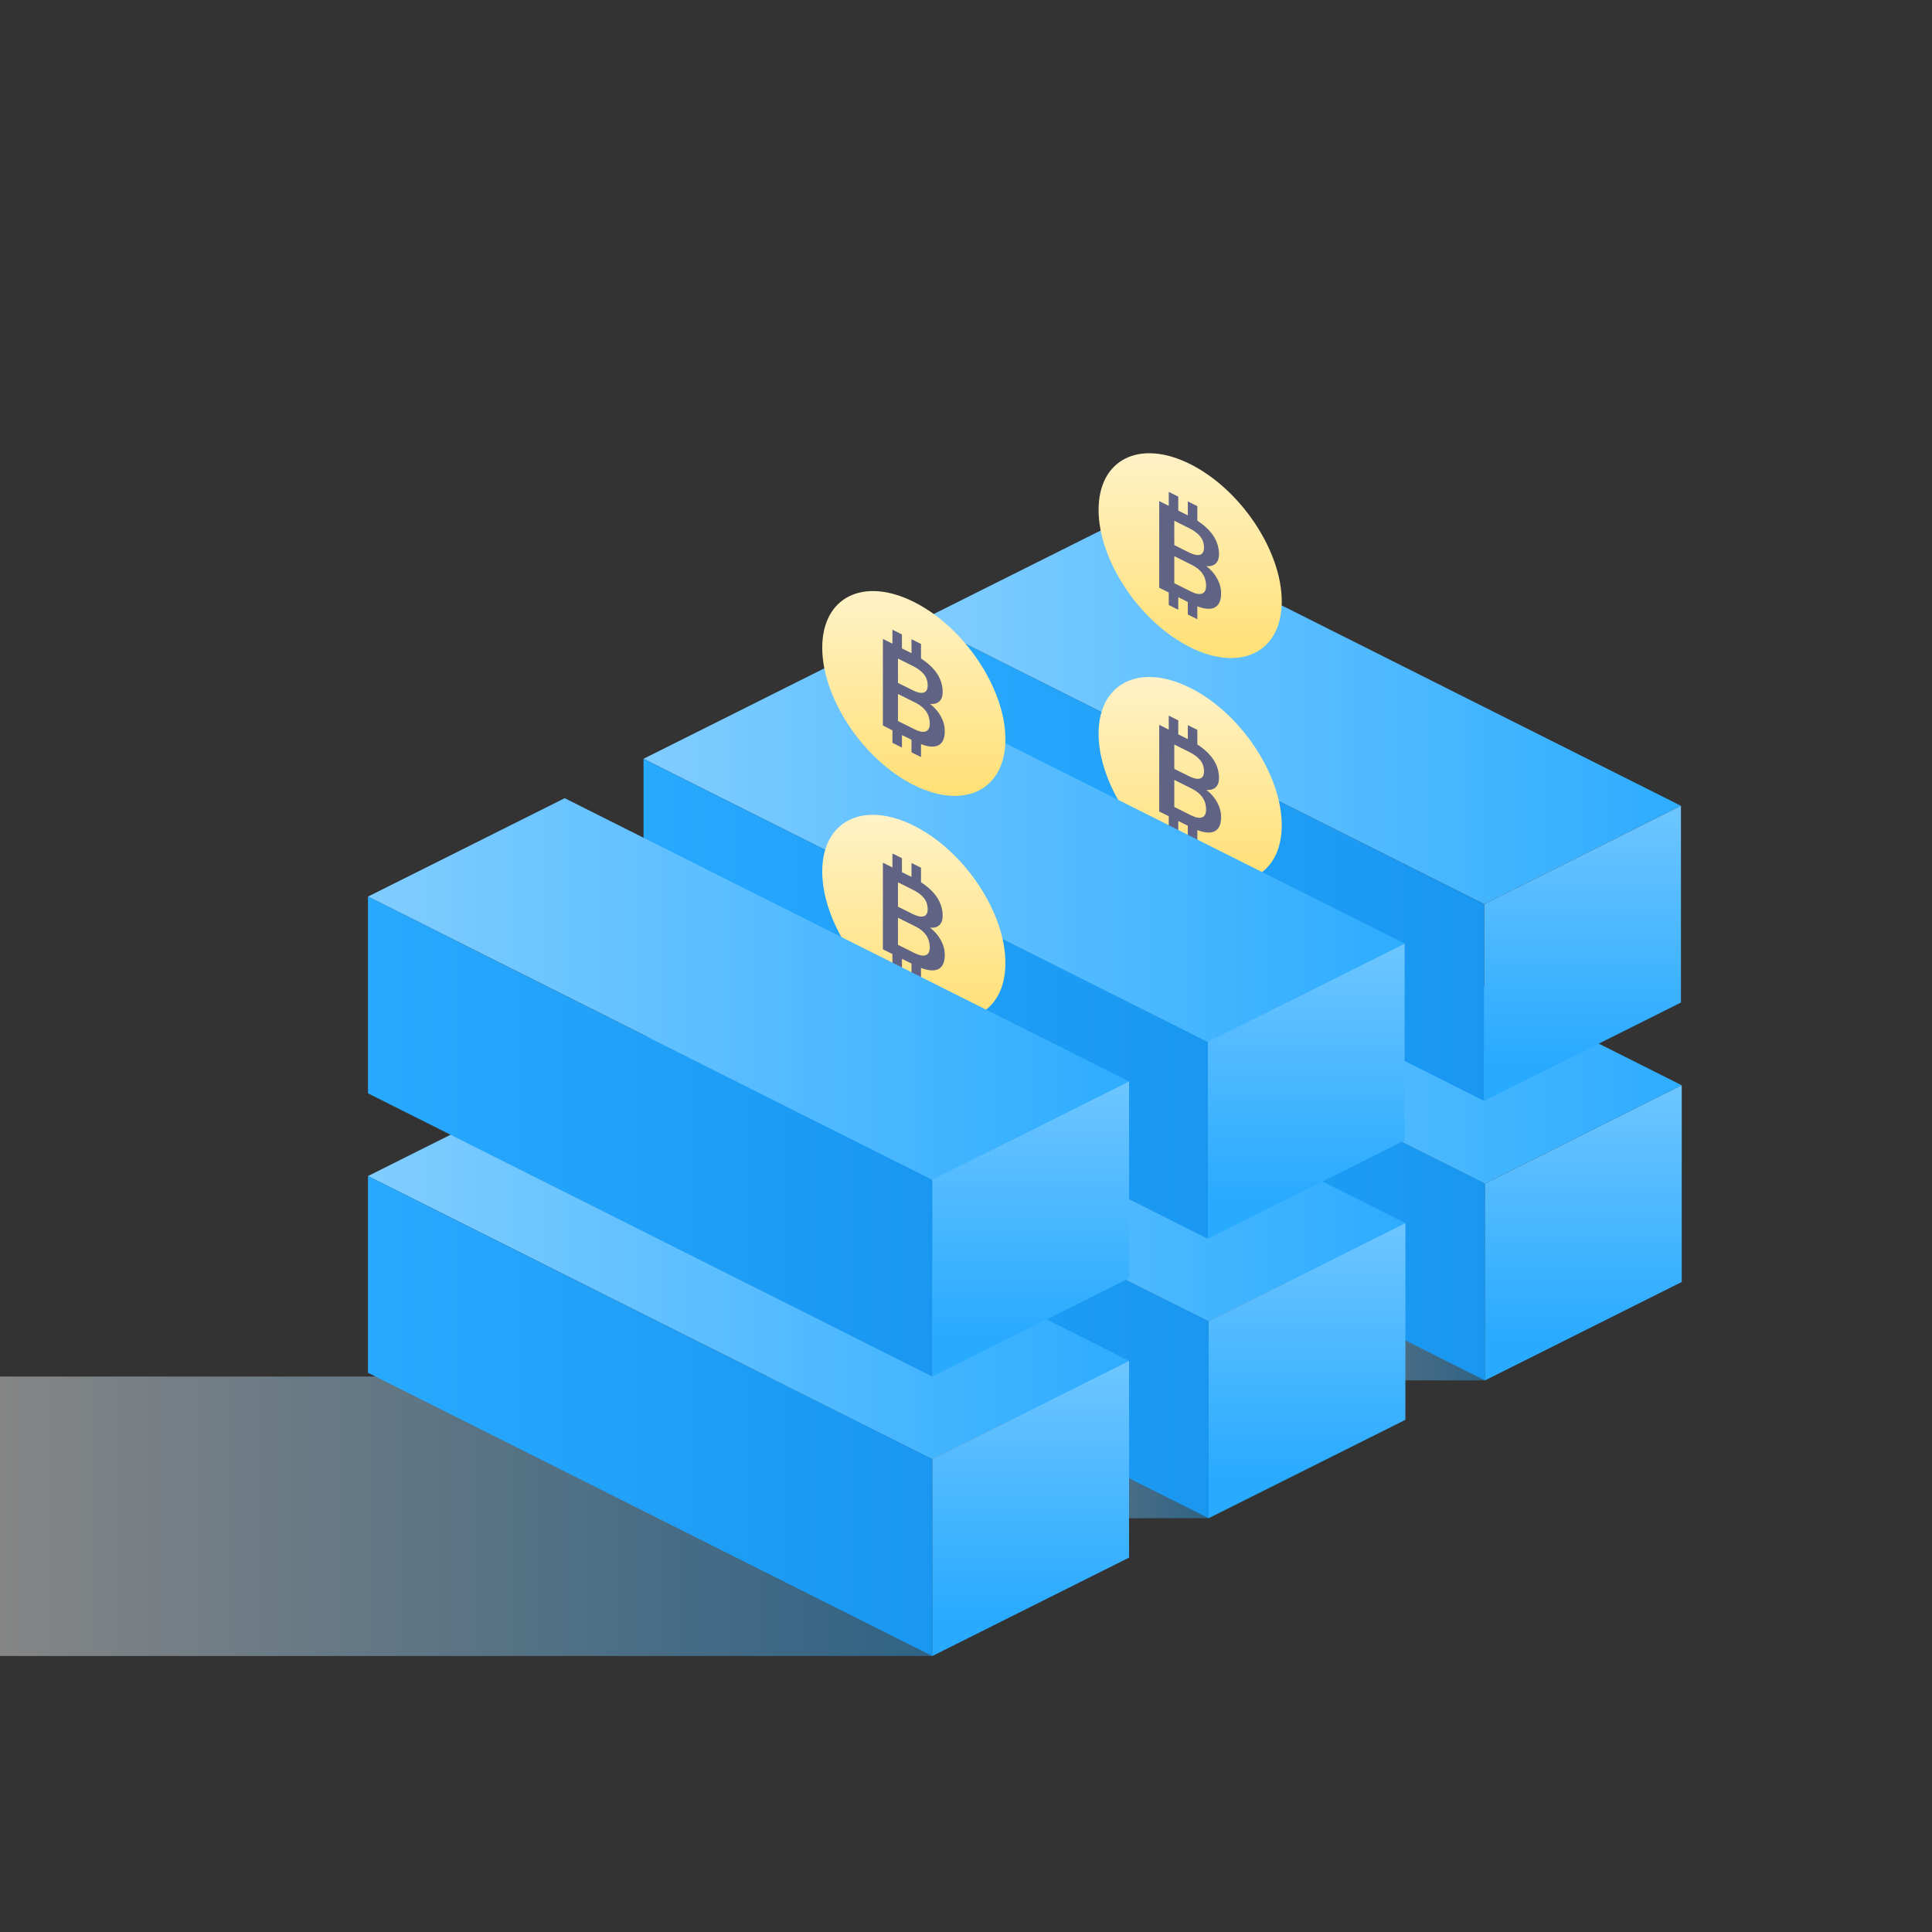 <svg xmlns="http://www.w3.org/2000/svg" viewBox="0 0 700 700" style="enable-background:new 0 0 700 700" xml:space="preserve"><rect x="0" y="0" width="700" height="700" fill="#333333" stroke="none"/><linearGradient id="a" gradientUnits="userSpaceOnUse" x1="438.104" y1="250.6" x2="538.04" y2="250.6" gradientTransform="matrix(1 0 0 -1 0 700.11)"><stop offset="0" style="stop-color:#fff"/><stop offset="1" style="stop-color:#28aaff"/></linearGradient><path style="opacity:.4;fill:url(#a);enable-background:new" d="M438.104 398.883h99.936v101.253h-99.936z"/><linearGradient id="b" gradientUnits="userSpaceOnUse" x1="190.742" y1="340.387" x2="628.997" y2="340.387" gradientTransform="matrix(1 0 0 -1 0 700.11)"><stop offset="0" style="stop-color:#abdeff"/><stop offset="1" style="stop-color:#28aaff"/></linearGradient><path style="fill:url(#b)" d="M333.562 326.238 538.04 428.856l71.281-35.649L404.843 290.59z"/><linearGradient id="c" gradientUnits="userSpaceOnUse" x1="329.141" y1="286.923" x2="744.519" y2="286.923" gradientTransform="matrix(1 0 0 -1 0 700.11)"><stop offset="0" style="stop-color:#28aaff"/><stop offset="1" style="stop-color:#0983e2"/></linearGradient><path style="fill:url(#c)" d="M333.562 397.52 538.04 500.136v-71.28L333.562 326.238z"/><linearGradient id="d" gradientUnits="userSpaceOnUse" x1="573.68" y1="213.065" x2="573.68" y2="388.495" gradientTransform="matrix(1 0 0 -1 0 700.11)"><stop offset="0" style="stop-color:#28aaff"/><stop offset="1" style="stop-color:#abdeff"/></linearGradient><path style="fill:url(#d)" d="m538.04 500.136 71.281-35.647v-71.282l-71.281 35.65z"/><linearGradient id="e" gradientUnits="userSpaceOnUse" x1="190.465" y1="441.64" x2="628.72" y2="441.64" gradientTransform="matrix(1 0 0 -1 0 700.11)"><stop offset="0" style="stop-color:#abdeff"/><stop offset="1" style="stop-color:#28aaff"/></linearGradient><path style="fill:url(#e)" d="m333.285 224.985 204.478 102.618 71.281-35.649-204.478-102.617z"/><linearGradient id="f" gradientUnits="userSpaceOnUse" x1="328.864" y1="388.176" x2="744.242" y2="388.176" gradientTransform="matrix(1 0 0 -1 0 700.11)"><stop offset="0" style="stop-color:#28aaff"/><stop offset="1" style="stop-color:#0983e2"/></linearGradient><path style="fill:url(#f)" d="m333.285 296.267 204.478 102.616v-71.28L333.285 224.985z"/><linearGradient id="g" gradientUnits="userSpaceOnUse" x1="573.403" y1="314.318" x2="573.403" y2="489.748" gradientTransform="matrix(1 0 0 -1 0 700.11)"><stop offset="0" style="stop-color:#28aaff"/><stop offset="1" style="stop-color:#abdeff"/></linearGradient><path style="fill:url(#g)" d="m537.763 398.883 71.281-35.647v-71.282l-71.281 35.65z"/><linearGradient id="h" gradientUnits="userSpaceOnUse" x1="431.217" y1="380.6" x2="431.217" y2="454.818" gradientTransform="matrix(1 0 0 -1 0 700.11)"><stop offset="0" style="stop-color:#ffe075"/><stop offset="1" style="stop-color:#fff2c7"/></linearGradient><path style="fill:url(#h)" d="M431.217 249.219c-18.326-9.165-33.183-1.739-33.183 16.587 0 18.327 14.857 40.613 33.183 49.778s33.182 1.738 33.182-16.588-14.856-40.612-33.182-49.777z"/><path style="fill:#616385" d="M441.033 290.752c-.927-1.732-2.24-3.254-3.936-4.559 1.496.116 2.632-.21 3.408-.974.776-.762 1.166-1.86 1.166-3.3 0-2.814-.928-5.398-2.785-7.744-1.282-1.62-2.978-3.101-5.07-4.447v-5.274l-3.45-1.719v5.061l-3.454-1.72v-5.06l-3.451-1.72v5.062l-3.455-1.721v31.382l3.455 1.72v4.547l3.45 1.719v-4.547l3.455 1.72v4.547l3.45 1.719v-4.682c2.401.91 4.328 1.127 5.772.637 1.892-.633 2.84-2.429 2.84-5.373 0-1.782-.464-3.54-1.395-5.274zm-4.8-11.236c0 1.408-.479 2.256-1.435 2.549-.956.292-2.282.017-3.982-.829l-5.346-2.663v-8.816l5.304 2.641c1.87.932 3.248 1.962 4.134 3.094.885 1.13 1.326 2.468 1.326 4.024zm-.688 16.615c-.966.368-2.302.127-4.014-.726l-6.061-3.018v-9.807l6.515 3.244c3.335 1.732 5.005 4.233 5.005 7.494 0 1.508-.482 2.447-1.445 2.813z"/><g><linearGradient id="i" gradientUnits="userSpaceOnUse" x1="431.217" y1="461.672" x2="431.217" y2="535.89" gradientTransform="matrix(1 0 0 -1 0 700.11)"><stop offset="0" style="stop-color:#ffe075"/><stop offset="1" style="stop-color:#fff2c7"/></linearGradient><path style="fill:url(#i)" d="M431.217 168.147c-18.326-9.166-33.183-1.74-33.183 16.587 0 18.326 14.857 40.612 33.183 49.778 18.326 9.165 33.182 1.738 33.182-16.588s-14.856-40.612-33.182-49.777z"/><path style="fill:#616385" d="M441.033 209.68c-.927-1.732-2.24-3.254-3.936-4.559 1.496.115 2.632-.21 3.408-.974.776-.762 1.166-1.86 1.166-3.3 0-2.814-.928-5.398-2.785-7.744-1.282-1.62-2.978-3.101-5.07-4.447v-5.274l-3.45-1.719v5.061l-3.454-1.72v-5.061l-3.451-1.719v5.061l-3.455-1.72v31.382l3.455 1.72v4.547l3.45 1.719v-4.547l3.455 1.72v4.547l3.45 1.719v-4.682c2.401.91 4.328 1.127 5.772.637 1.892-.633 2.84-2.429 2.84-5.373 0-1.783-.464-3.54-1.395-5.274zm-4.8-11.236c0 1.408-.479 2.256-1.435 2.549-.956.292-2.282.017-3.982-.83l-5.346-2.662v-8.817l5.304 2.642c1.87.932 3.248 1.962 4.134 3.094.885 1.13 1.326 2.468 1.326 4.024zm-.688 16.615c-.966.368-2.302.127-4.014-.726l-6.061-3.019v-9.807l6.515 3.245c3.335 1.732 5.005 4.233 5.005 7.494 0 1.508-.482 2.447-1.445 2.813z"/></g><linearGradient id="j" gradientUnits="userSpaceOnUse" x1="0" y1="150.737" x2="337.802" y2="150.737" gradientTransform="matrix(1 0 0 -1 0 700.11)"><stop offset="0" style="stop-color:#fff"/><stop offset="1" style="stop-color:#28aaff"/></linearGradient><path style="opacity:.4;fill:url(#j);enable-background:new" d="M0 498.747h337.802V600H0z"/><linearGradient id="k" gradientUnits="userSpaceOnUse" x1="337.985" y1="200.668" x2="437.92" y2="200.668" gradientTransform="matrix(1 0 0 -1 0 700.11)"><stop offset="0" style="stop-color:#fff"/><stop offset="1" style="stop-color:#28aaff"/></linearGradient><path style="opacity:.4;fill:url(#k);enable-background:new" d="M337.985 448.816h99.936v101.253h-99.936z"/><g><linearGradient id="l" gradientUnits="userSpaceOnUse" x1="90.622" y1="290.455" x2="528.878" y2="290.455" gradientTransform="matrix(1 0 0 -1 0 700.11)"><stop offset="0" style="stop-color:#abdeff"/><stop offset="1" style="stop-color:#28aaff"/></linearGradient><path style="fill:url(#l)" d="M233.442 376.17 437.92 478.789l71.282-35.648-204.478-102.618z"/><linearGradient id="m" gradientUnits="userSpaceOnUse" x1="229.021" y1="236.991" x2="644.399" y2="236.991" gradientTransform="matrix(1 0 0 -1 0 700.11)"><stop offset="0" style="stop-color:#28aaff"/><stop offset="1" style="stop-color:#0983e2"/></linearGradient><path style="fill:url(#m)" d="M233.442 447.452 437.92 550.069v-71.28L233.442 376.17z"/><linearGradient id="n" gradientUnits="userSpaceOnUse" x1="473.561" y1="163.133" x2="473.561" y2="338.563" gradientTransform="matrix(1 0 0 -1 0 700.11)"><stop offset="0" style="stop-color:#28aaff"/><stop offset="1" style="stop-color:#abdeff"/></linearGradient><path style="fill:url(#n)" d="m437.92 550.069 71.282-35.648V443.14l-71.282 35.648z"/></g><g><linearGradient id="o" gradientUnits="userSpaceOnUse" x1="90.346" y1="391.708" x2="528.601" y2="391.708" gradientTransform="matrix(1 0 0 -1 0 700.11)"><stop offset="0" style="stop-color:#abdeff"/><stop offset="1" style="stop-color:#28aaff"/></linearGradient><path style="fill:url(#o)" d="m233.165 274.918 204.478 102.617 71.282-35.648-204.478-102.618z"/><linearGradient id="p" gradientUnits="userSpaceOnUse" x1="228.745" y1="338.244" x2="644.123" y2="338.244" gradientTransform="matrix(1 0 0 -1 0 700.11)"><stop offset="0" style="stop-color:#28aaff"/><stop offset="1" style="stop-color:#0983e2"/></linearGradient><path style="fill:url(#p)" d="m233.165 346.199 204.478 102.617v-71.28L233.165 274.917z"/><linearGradient id="q" gradientUnits="userSpaceOnUse" x1="473.284" y1="264.386" x2="473.284" y2="439.816" gradientTransform="matrix(1 0 0 -1 0 700.11)"><stop offset="0" style="stop-color:#28aaff"/><stop offset="1" style="stop-color:#abdeff"/></linearGradient><path style="fill:url(#q)" d="m437.643 448.816 71.282-35.648v-71.281l-71.282 35.648z"/></g><g><linearGradient id="r" gradientUnits="userSpaceOnUse" x1="331.097" y1="411.74" x2="331.097" y2="485.958" gradientTransform="matrix(1 0 0 -1 0 700.11)"><stop offset="0" style="stop-color:#ffe075"/><stop offset="1" style="stop-color:#fff2c7"/></linearGradient><path style="fill:url(#r)" d="M331.098 218.079c-18.327-9.165-33.183-1.739-33.183 16.587 0 18.327 14.856 40.613 33.183 49.778 18.326 9.165 33.182 1.739 33.182-16.588 0-18.326-14.856-40.612-33.182-49.777z"/><path style="fill:#616385" d="M340.914 259.612c-.927-1.732-2.24-3.254-3.937-4.559 1.497.116 2.633-.21 3.41-.974.775-.761 1.164-1.86 1.164-3.3 0-2.814-.927-5.398-2.784-7.744-1.282-1.62-2.978-3.1-5.07-4.447v-5.274l-3.45-1.719v5.061l-3.455-1.72v-5.06l-3.45-1.72v5.062l-3.455-1.72v31.381l3.455 1.721v4.547l3.45 1.718v-4.546l3.454 1.72v4.546l3.451 1.719v-4.682c2.4.91 4.327 1.127 5.772.638 1.892-.634 2.839-2.43 2.839-5.374 0-1.782-.464-3.54-1.394-5.274zm-4.8-11.236c0 1.409-.48 2.257-1.435 2.549-.956.292-2.282.018-3.982-.829l-5.347-2.663v-8.816l5.304 2.641c1.871.932 3.25 1.962 4.134 3.094.886 1.13 1.327 2.468 1.327 4.024zm-.688 16.615c-.966.368-2.302.127-4.014-.726l-6.062-3.018v-9.807l6.515 3.244c3.335 1.732 5.006 4.233 5.006 7.494 0 1.508-.483 2.447-1.445 2.813z"/></g><g><linearGradient id="s" gradientUnits="userSpaceOnUse" x1="331.097" y1="330.668" x2="331.097" y2="404.886" gradientTransform="matrix(1 0 0 -1 0 700.11)"><stop offset="0" style="stop-color:#ffe075"/><stop offset="1" style="stop-color:#fff2c7"/></linearGradient><path style="fill:url(#s)" d="M331.098 299.151c-18.327-9.165-33.183-1.739-33.183 16.587 0 18.327 14.856 40.613 33.183 49.778 18.326 9.165 33.182 1.739 33.182-16.588 0-18.326-14.856-40.612-33.182-49.777z"/><path style="fill:#616385" d="M340.914 340.684c-.927-1.732-2.24-3.254-3.937-4.558 1.497.115 2.633-.21 3.41-.975.775-.761 1.164-1.86 1.164-3.3 0-2.814-.927-5.398-2.784-7.744-1.282-1.62-2.978-3.1-5.07-4.447v-5.274l-3.45-1.718v5.06l-3.455-1.72v-5.06l-3.45-1.72v5.062l-3.455-1.72v31.382l3.455 1.72v4.547l3.45 1.718v-4.546l3.454 1.72v4.546l3.451 1.719v-4.682c2.4.91 4.327 1.127 5.772.638 1.892-.634 2.839-2.43 2.839-5.374 0-1.782-.464-3.54-1.394-5.274zm-4.8-11.236c0 1.409-.48 2.257-1.435 2.549-.956.292-2.282.018-3.982-.829l-5.347-2.663v-8.816l5.304 2.641c1.871.932 3.25 1.962 4.134 3.095.886 1.129 1.327 2.467 1.327 4.023zm-.688 16.615c-.966.368-2.302.127-4.014-.725l-6.062-3.02v-9.806l6.515 3.245c3.335 1.731 5.006 4.232 5.006 7.493 0 1.508-.483 2.447-1.445 2.813z"/></g><g><linearGradient id="t" gradientUnits="userSpaceOnUse" x1="-9.496" y1="240.524" x2="428.759" y2="240.524" gradientTransform="matrix(1 0 0 -1 0 700.11)"><stop offset="0" style="stop-color:#abdeff"/><stop offset="1" style="stop-color:#28aaff"/></linearGradient><path style="fill:url(#t)" d="M133.324 426.102 337.802 528.72l71.281-35.65-204.478-102.617z"/><linearGradient id="u" gradientUnits="userSpaceOnUse" x1="128.903" y1="187.059" x2="544.281" y2="187.059" gradientTransform="matrix(1 0 0 -1 0 700.11)"><stop offset="0" style="stop-color:#28aaff"/><stop offset="1" style="stop-color:#0983e2"/></linearGradient><path style="fill:url(#u)" d="M133.324 497.383 337.802 600v-71.28L133.324 426.102z"/><linearGradient id="v" gradientUnits="userSpaceOnUse" x1="373.443" y1="113.202" x2="373.443" y2="288.632" gradientTransform="matrix(1 0 0 -1 0 700.11)"><stop offset="0" style="stop-color:#28aaff"/><stop offset="1" style="stop-color:#abdeff"/></linearGradient><path style="fill:url(#v)" d="m337.802 600 71.281-35.648v-71.281l-71.281 35.649z"/></g><g><linearGradient id="w" gradientUnits="userSpaceOnUse" x1="-9.496" y1="341.777" x2="428.759" y2="341.777" gradientTransform="matrix(1 0 0 -1 0 700.11)"><stop offset="0" style="stop-color:#abdeff"/><stop offset="1" style="stop-color:#28aaff"/></linearGradient><path style="fill:url(#w)" d="m133.324 324.849 204.478 102.618 71.281-35.649L204.605 289.2z"/><linearGradient id="x" gradientUnits="userSpaceOnUse" x1="128.903" y1="288.312" x2="544.281" y2="288.312" gradientTransform="matrix(1 0 0 -1 0 700.11)"><stop offset="0" style="stop-color:#28aaff"/><stop offset="1" style="stop-color:#0983e2"/></linearGradient><path style="fill:url(#x)" d="m133.324 396.13 204.478 102.617v-71.28L133.324 324.849z"/><linearGradient id="y" gradientUnits="userSpaceOnUse" x1="373.443" y1="214.455" x2="373.443" y2="389.884" gradientTransform="matrix(1 0 0 -1 0 700.11)"><stop offset="0" style="stop-color:#28aaff"/><stop offset="1" style="stop-color:#abdeff"/></linearGradient><path style="fill:url(#y)" d="m337.802 498.747 71.281-35.648v-71.281l-71.281 35.649z"/></g></svg>